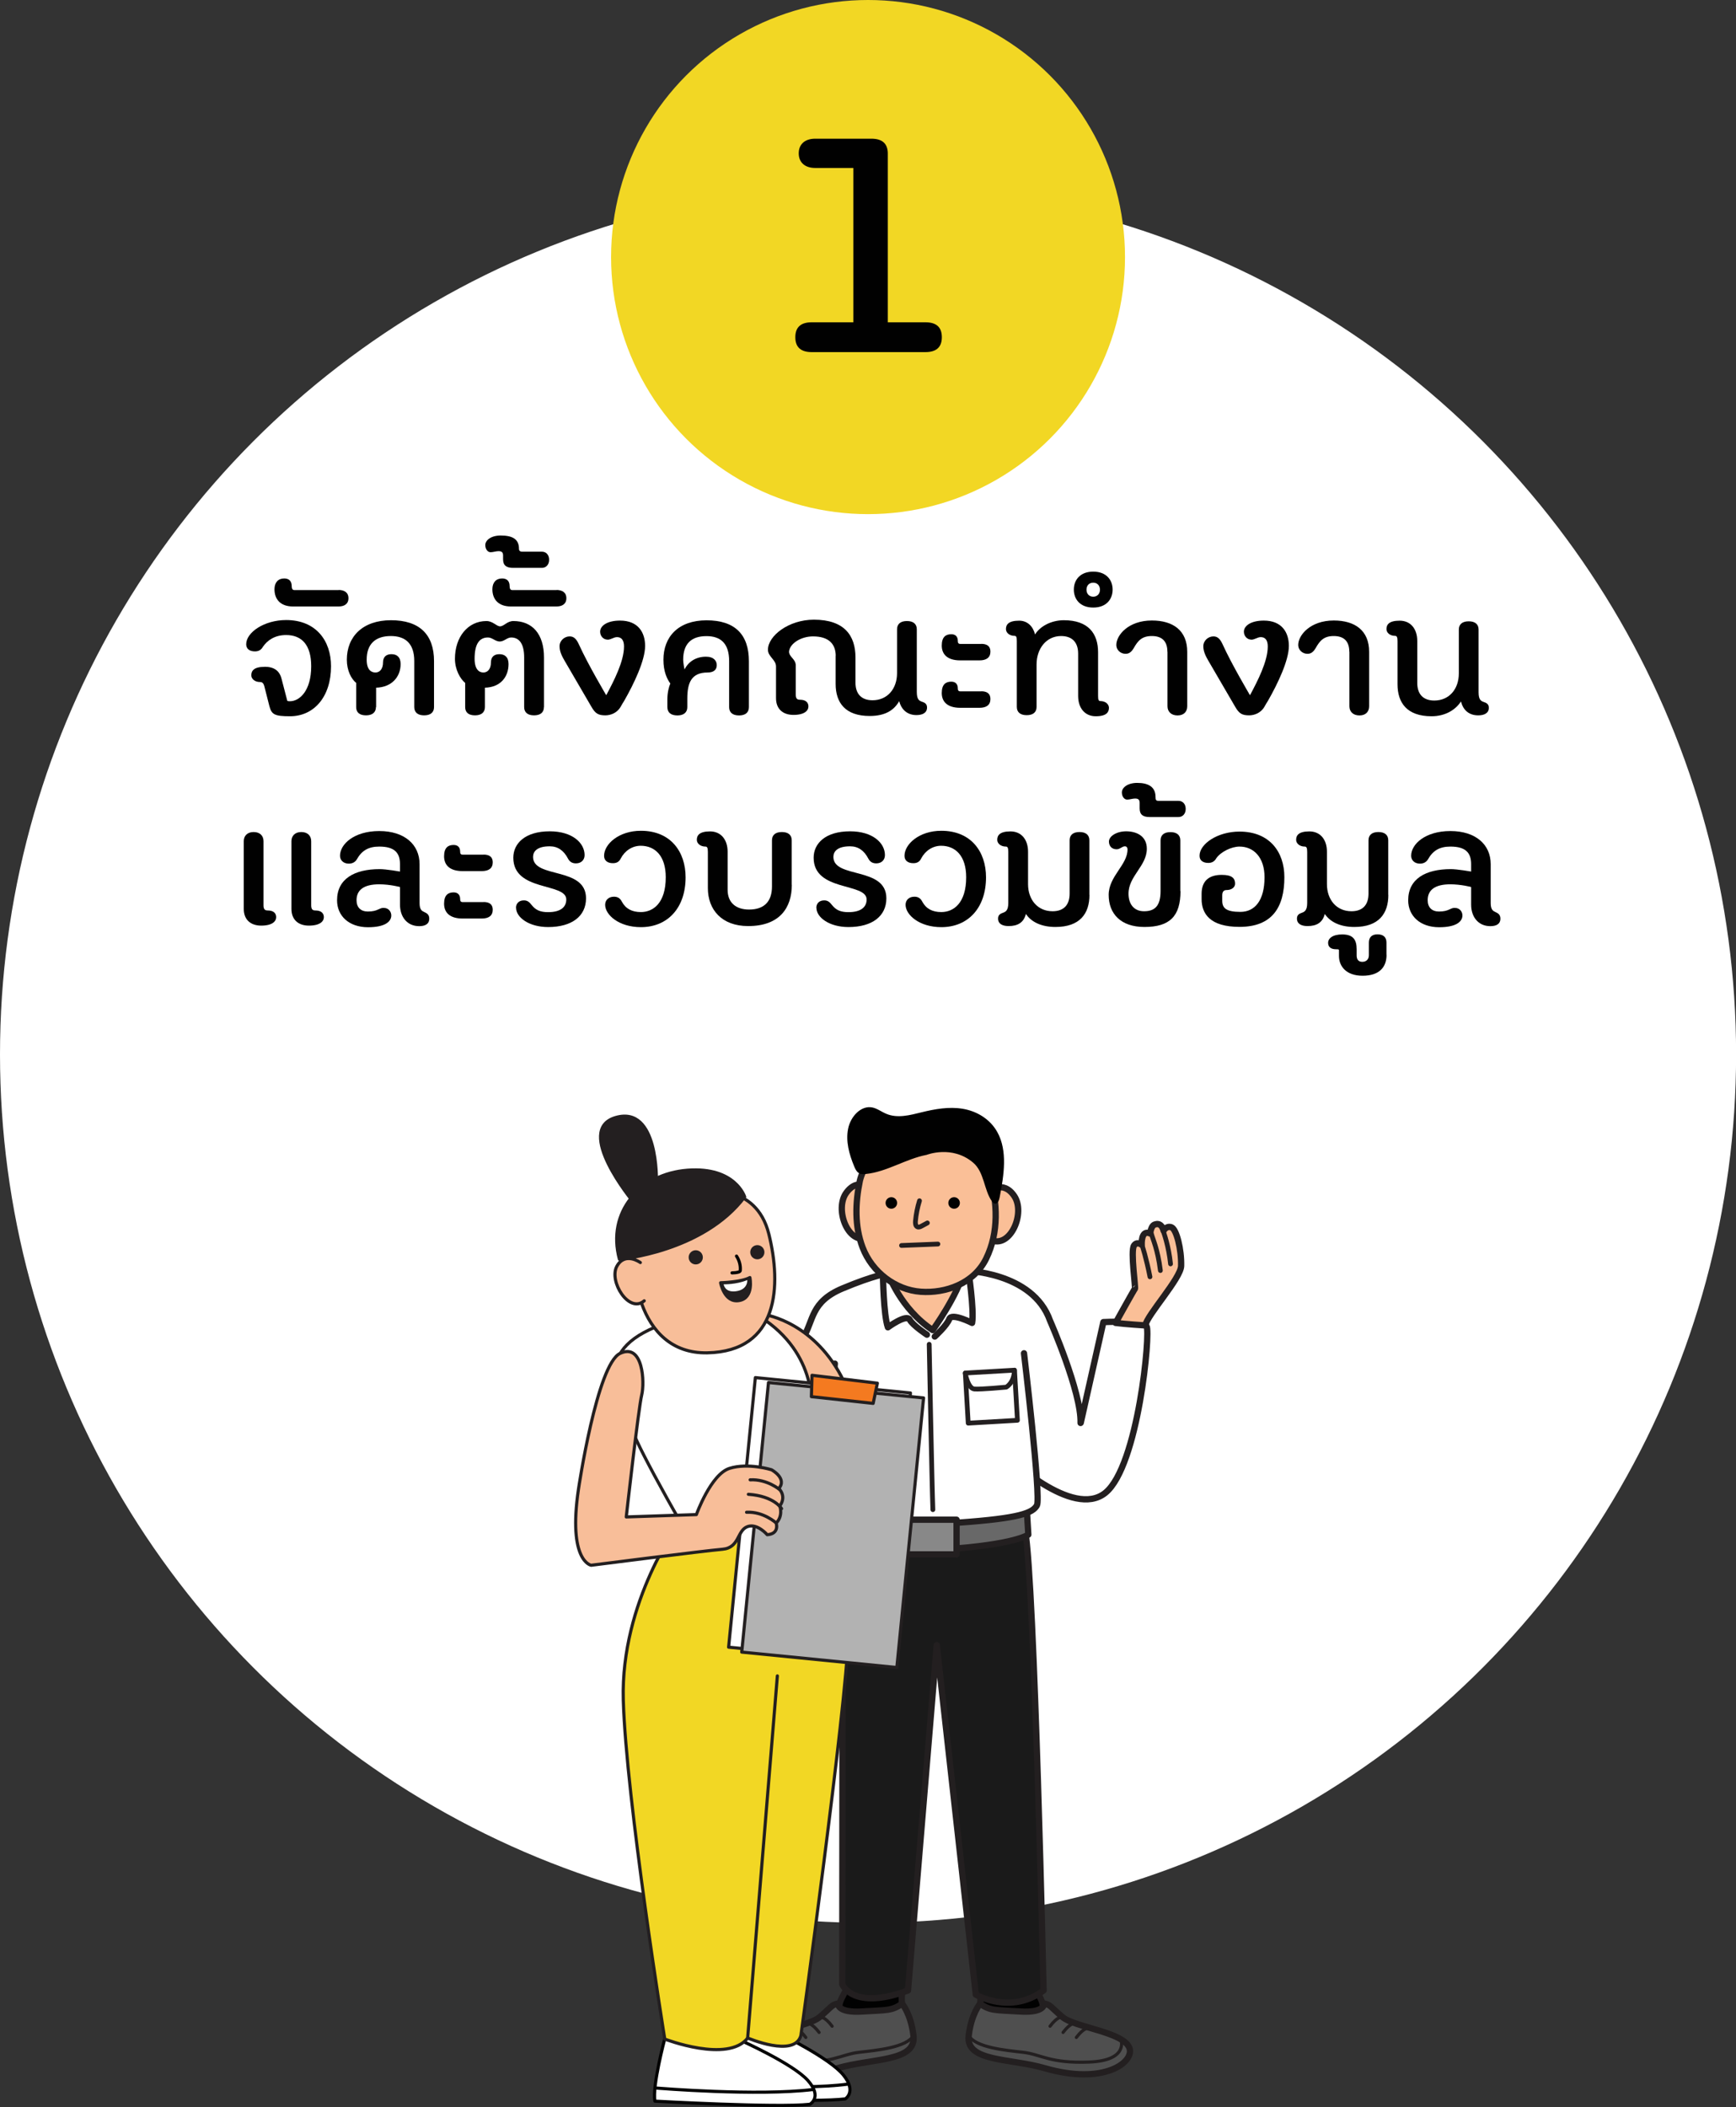 <?xml version="1.0" encoding="UTF-8"?>
<svg id="Layer_1" data-name="Layer 1" xmlns="http://www.w3.org/2000/svg" viewBox="0 0 193.35 234.57">
  <rect x="0" y="0" width="193.35" height="234.57" fill="#333333" stroke="none"/>
  <defs>
    <style>
      .cls-1 {
        stroke-width: .35px;
      }

      .cls-1, .cls-2, .cls-3, .cls-4, .cls-5, .cls-6, .cls-7, .cls-8, .cls-9, .cls-10, .cls-11, .cls-12, .cls-13, .cls-14, .cls-15 {
        stroke-linecap: round;
        stroke-linejoin: round;
      }

      .cls-1, .cls-2, .cls-4, .cls-5, .cls-6, .cls-8, .cls-11, .cls-16 {
        fill: none;
      }

      .cls-1, .cls-3, .cls-4, .cls-5, .cls-6, .cls-7, .cls-8, .cls-9, .cls-10, .cls-11, .cls-12, .cls-16, .cls-13, .cls-15 {
        stroke: #231f20;
      }

      .cls-2, .cls-3, .cls-7, .cls-8, .cls-9, .cls-10, .cls-12, .cls-13, .cls-14, .cls-15 {
        stroke-width: .35px;
      }

      .cls-2, .cls-14 {
        stroke: #010101;
      }

      .cls-17, .cls-3 {
        fill: #231f20;
      }

      .cls-18 {
        fill: #686868;
      }

      .cls-19, .cls-7, .cls-14 {
        fill: #fff;
      }

      .cls-4 {
        stroke-width: .09px;
      }

      .cls-5, .cls-16 {
        stroke-width: .7px;
      }

      .cls-6 {
        stroke-width: .26px;
      }

      .cls-20 {
        fill: #888;
      }

      .cls-21 {
        fill: #1a1a1a;
      }

      .cls-9 {
        fill: #f8be99;
      }

      .cls-10 {
        fill: #f6791f;
      }

      .cls-22 {
        fill: #4f4f4f;
      }

      .cls-11 {
        stroke-width: .53px;
      }

      .cls-23 {
        fill: #010101;
      }

      .cls-24 {
        fill: #fabf97;
      }

      .cls-12, .cls-25 {
        fill: #f2d724;
      }

      .cls-16 {
        stroke-miterlimit: 10;
      }

      .cls-13 {
        fill: #b2b2b2;
      }

      .cls-15 {
        fill: #f47a20;
      }
    </style>
  </defs>
  <g>
    <circle class="cls-19" cx="96.68" cy="117.39" r="96.68"/>
    <g>
      <circle class="cls-25" cx="96.68" cy="28.62" r="28.62"/>
      <path class="cls-23" d="M95.04,18.7h-4.25c-1.14,0-1.83-.62-1.83-1.63s.69-1.63,1.83-1.63h6.26c1.14,0,1.83.48,1.83,1.66v18.78h4.19c1.14,0,1.83.48,1.83,1.66s-.69,1.66-1.83,1.66h-12.66c-1.14,0-1.83-.48-1.83-1.66s.69-1.66,1.83-1.66h4.63v-17.19Z"/>
    </g>
    <g>
      <g>
        <path class="cls-23" d="M94.4,216.22s1.25,1.29,6.07.13c0,0,.54-.29.36,2.01-.17,2.29-.52,3.87-.35,4.73.18.86-2.67,2.44-5.53,1.59-2.86-.85-.65-2.61-.69-3.46-.04-.84-.58-3.85.13-5"/>
        <path class="cls-5" d="M94.4,216.22s1.25,1.29,6.07.13c0,0,.54-.29.36,2.01-.17,2.29-.52,3.87-.35,4.73.18.86-2.67,2.44-5.53,1.59-2.86-.85-.65-2.61-.69-3.46-.04-.84-.58-3.85.13-5Z"/>
        <path class="cls-22" d="M93.35,223.06s-.16,1.06,2.68.88c2.87-.17,3.26-.07,4.45-.86,0,0,.97,1.12,1.26,3.55.34,2.93-4.55,2.49-8.46,3.62-6.67,1.94-10.02-.71-9.44-2.25.68-1.81,6.1-2.27,7.48-3.46,1.38-1.19,1.29-1.34,2.03-1.49"/>
        <path class="cls-5" d="M93.35,223.06s-.16,1.06,2.68.88c2.87-.17,3.26-.07,4.45-.86,0,0,.97,1.12,1.26,3.55.34,2.93-4.55,2.49-8.46,3.62-6.67,1.94-10.02-.71-9.44-2.25.68-1.81,6.1-2.27,7.48-3.46,1.38-1.19,1.29-1.34,2.03-1.49Z"/>
        <path class="cls-1" d="M84.78,227.1s-.87,2.3,3.55,2.47c4.37.17,5.34-.86,7.37-1.09,2.03-.23,5.23-.53,6.04-1.85"/>
        <path class="cls-1" d="M88.41,225.8s.51-.08,1.34,1.03"/>
        <path class="cls-1" d="M89.89,225.24s.51-.07,1.34,1.03"/>
        <path class="cls-1" d="M91.34,224.55s.51-.08,1.34,1.03"/>
        <path class="cls-23" d="M115.24,216.22s-1.25,1.29-6.07.13c0,0-.54-.29-.36,2.01.17,2.29.53,3.87.34,4.73-.18.86,2.67,2.44,5.53,1.59,2.86-.85.65-2.61.69-3.46.04-.84.58-3.85-.13-5"/>
        <path class="cls-5" d="M115.24,216.22s-1.25,1.29-6.07.13c0,0-.54-.29-.36,2.01.17,2.29.53,3.87.34,4.73-.18.86,2.67,2.44,5.53,1.59,2.86-.85.65-2.61.69-3.46.04-.84.58-3.85-.13-5Z"/>
        <path class="cls-22" d="M116.28,223.06s.16,1.06-2.68.88c-2.87-.17-3.26-.07-4.45-.86,0,0-.97,1.12-1.26,3.55-.34,2.93,4.55,2.49,8.46,3.62,6.67,1.94,10.02-.71,9.44-2.25-.68-1.81-6.1-2.27-7.48-3.46-1.38-1.19-1.29-1.34-2.03-1.49"/>
        <path class="cls-5" d="M116.28,223.06s.16,1.06-2.68.88c-2.87-.17-3.26-.07-4.45-.86,0,0-.97,1.12-1.26,3.55-.34,2.93,4.55,2.49,8.46,3.62,6.67,1.94,10.02-.71,9.44-2.25-.68-1.81-6.1-2.27-7.48-3.46-1.38-1.19-1.29-1.34-2.03-1.49Z"/>
        <path class="cls-1" d="M124.85,227.1s.87,2.3-3.55,2.47c-4.37.17-5.34-.86-7.37-1.09-2.03-.23-5.23-.53-6.04-1.85"/>
        <path class="cls-1" d="M121.22,225.8s-.51-.08-1.34,1.03"/>
        <path class="cls-1" d="M119.74,225.24s-.51-.07-1.34,1.03"/>
        <path class="cls-1" d="M118.29,224.55s-.51-.08-1.34,1.03"/>
        <path class="cls-24" d="M98.91,141.78s-.54,1.75.91,3.87c1.44,2.12,3.66,5.68,5.97,2.6,2.31-3.08,1.58-6.78,1.58-6.78l-8.45.31Z"/>
        <path class="cls-16" d="M98.91,141.78s-.54,1.75.91,3.87c1.44,2.12,3.66,5.68,5.97,2.6,2.31-3.08,1.58-6.78,1.58-6.78l-8.45.31Z"/>
        <path class="cls-19" d="M120.35,158.42c.1-3.44-3.4-11.39-3.4-11.39-1.94-5.49-9.59-5.57-9.59-5.57-.68,2.75-3.48,6.62-3.48,6.62-3.61-2.38-4.97-6.31-4.97-6.31,0,0-1.49.17-5.07,1.67-3.58,1.5-3.18,3.54-4.43,5.59-1.25,2.05-2.16,11.94-2.16,11.94,0,0-.54,5.68,1.07,7.97,1.6,2.29,8.93,9.15,8.93,9.15l14.88-16.02s7.32,7.1,10.99,4.12c3.66-2.98,5.04-17.85,4.58-18.54-.46-.69-4.81-.46-4.81-.46l-2.52,11.21Z"/>
        <path class="cls-5" d="M120.35,158.42c.1-3.44-3.4-11.39-3.4-11.39-1.94-5.49-9.59-5.57-9.59-5.57-.68,2.75-3.48,6.62-3.48,6.62-3.61-2.38-4.97-6.31-4.97-6.31,0,0-1.49.17-5.07,1.67-3.58,1.5-3.18,3.54-4.43,5.59-1.25,2.05-2.16,11.94-2.16,11.94,0,0-.54,5.68,1.07,7.97,1.6,2.29,8.93,9.15,8.93,9.15l14.88-16.02s7.32,7.1,10.99,4.12c3.66-2.98,5.04-17.85,4.58-18.54-.46-.69-4.81-.46-4.81-.46l-2.52,11.21Z"/>
        <path class="cls-21" d="M93.85,170.67s-.04,46.12-.04,50.24c0,0,1.14,2.98,7.32.69l3.2-38.45,4.35,38.91s3.89,2.29,7.55-.46c0,0-1.01-45.47-2.06-51.26l-20.32.34Z"/>
        <path class="cls-5" d="M93.85,170.67s-.04,46.12-.04,50.24c0,0,1.14,2.98,7.32.69l3.2-38.45,4.35,38.91s3.89,2.29,7.55-.46c0,0-1.01-45.47-2.06-51.26l-20.32.34Z"/>
        <path class="cls-18" d="M93.75,168.45l.1,2.21s2.69,2.41,11.35,1.83c7.91-.53,9.33-1.64,9.33-1.64l-.19-3.18-20.59.77Z"/>
        <path class="cls-5" d="M93.75,168.45l.1,2.21s2.69,2.41,11.35,1.83c7.91-.53,9.33-1.64,9.33-1.64l-.19-3.18-20.59.77Z"/>
        <path class="cls-5" d="M98.34,141.93s.06,4.47.55,5.84c0,0,2.06-1.52,2.43-.85.37.66,1.92,1.67,1.92,1.67"/>
        <path class="cls-5" d="M107.85,141.43s.67,4.42.42,5.85c0,0-2.28-1.16-2.54-.44-.26.72-1.62,1.96-1.62,1.96"/>
        <path class="cls-24" d="M110.12,132.64s1.59-1.35,2.85.52c1.25,1.87-.39,5.72-2.49,4.94-2.1-.78-.35-5.46-.35-5.46"/>
        <path class="cls-16" d="M110.12,132.64s1.59-1.35,2.85.52c1.25,1.87-.39,5.72-2.49,4.94-2.1-.78-.35-5.46-.35-5.46Z"/>
        <path class="cls-24" d="M97.13,132.38s-1.54-1.42-2.87.41c-1.33,1.82.16,5.73,2.3,5.04,2.13-.7.57-5.44.57-5.44"/>
        <path class="cls-16" d="M97.13,132.38s-1.54-1.42-2.87.41c-1.33,1.82.16,5.73,2.3,5.04,2.13-.7.57-5.44.57-5.44Z"/>
        <path class="cls-24" d="M110.25,130.95c.83,2.89,1.03,6.23-.42,9.18-1.36,2.77-4.5,3.88-7.28,3.68-2.78-.2-5.42-2.15-6.48-4.94-.89-2.35-.82-4.94-.3-7.43,0,0,1.32-5.79,7.51-5.67,5.53.11,6.97,5.17,6.97,5.17"/>
        <path class="cls-16" d="M110.25,130.95c.83,2.89,1.03,6.23-.42,9.18-1.36,2.77-4.5,3.88-7.28,3.68-2.78-.2-5.42-2.15-6.48-4.94-.89-2.35-.82-4.94-.3-7.43,0,0,1.32-5.79,7.51-5.67,5.53.11,6.97,5.17,6.97,5.17Z"/>
        <path class="cls-23" d="M108.39,129.44c1.24,1.06,1.19,3.02,2.07,4.28.1.14.22.27.38.28.29.02.44-.39.5-.71.47-2.44.91-5.17-.27-7.27-.83-1.48-2.33-2.33-3.85-2.58-1.52-.25-3.07.02-4.57.39-1.3.32-2.69.7-3.94.17-.53-.22-1.01-.6-1.57-.71-1.23-.24-2.41.99-2.68,2.38-.28,1.39.12,2.84.66,4.14.12.3.26.61.51.77.24.16.53.15.8.12,2.34-.23,4.46-1.69,6.78-2.13,0,0,2.84-1.12,5.18.87"/>
        <path class="cls-11" d="M102.41,133.68c-.23.74-.38,1.5-.45,2.27-.02.24,0,.55.23.64.16.06.33-.02.47-.1.21-.11.42-.23.63-.34"/>
        <path class="cls-23" d="M99.73,133.47c.25.25.25.66,0,.91-.25.25-.66.25-.91,0-.25-.25-.25-.66,0-.91.25-.25.66-.25.91,0"/>
        <path class="cls-23" d="M106.72,133.47c.25.25.25.66,0,.91-.25.25-.66.25-.91,0-.25-.25-.25-.66,0-.91.25-.25.66-.25.91,0"/>
        <path class="cls-19" d="M92.98,151.81s-1.06,11.84-1.06,14.72,8.18,3.46,14.91,2.98c6.73-.48,8.18-1.06,8.66-1.92.48-.87-1.44-16.93-1.44-16.93"/>
        <path class="cls-5" d="M92.98,151.81s-1.06,11.84-1.06,14.72,8.18,3.46,14.91,2.98c6.73-.48,8.18-1.06,8.66-1.92.48-.87-1.44-16.93-1.44-16.93"/>
        <rect class="cls-20" x="100.23" y="169.19" width="6.31" height="3.86"/>
        <rect class="cls-5" x="100.23" y="169.19" width="6.31" height="3.86"/>
        <rect class="cls-19" x="107.66" y="152.71" width="5.49" height="5.59" transform="translate(-8.81 6.64) rotate(-3.32)"/>
        <rect class="cls-11" x="107.66" y="152.71" width="5.49" height="5.59" transform="translate(-8.81 6.64) rotate(-3.32)"/>
        <path class="cls-11" d="M107.5,152.87s.3,1.71,1.02,1.77c.72.06,3.55-.21,3.55-.21,0,0,.89-.46.91-1.89"/>
        <path class="cls-11" d="M103.49,149.66s.31,15.87.41,18.41"/>
        <path class="cls-4" d="M127.61,138.95s4.28.05,3.34-2.2"/>
        <path class="cls-6" d="M125.93,144.33s2.52-3.06,5.35-2.88"/>
        <path class="cls-24" d="M127.16,138.59s-.11-1.75.95-1.26c0,0,.06-.97.61-1.03,0,0,.61-.25.88.71,0,0,.29-.57.86-.38.57.19,1.14,2.48,1.09,4.31-.04,1.39-3.8,5.47-3.99,6.62,0,0-2.34-.15-3.31-.28,0,0,2.11-3.8,2.15-3.8.12,0-.51-4.18-.1-4.81.34-.51.86-.08.86-.08"/>
        <path class="cls-5" d="M127.16,138.59s-.11-1.75.95-1.26c0,0,.06-.97.61-1.03,0,0,.61-.25.88.71,0,0,.29-.57.86-.38.57.19,1.14,2.48,1.09,4.31-.04,1.39-3.8,5.47-3.99,6.62,0,0-2.34-.15-3.31-.28,0,0,2.11-3.8,2.15-3.8.12,0-.51-4.18-.1-4.81.34-.51.86-.08.86-.08Z"/>
        <path class="cls-11" d="M127.14,138.51c.06.04.55,1.64.94,3.64"/>
        <path class="cls-11" d="M128.23,137.33c.16.64.71,1.7,1.01,4.12"/>
        <path class="cls-11" d="M129.47,136.82c.17.45.69,1.89.9,3.89"/>
      </g>
      <line class="cls-11" x1="100.41" y1="138.66" x2="104.46" y2="138.5"/>
      <g>
        <path class="cls-9" d="M84.86,146.3s5.1.54,8.51,6.33c3.4,5.79,5.24,18.58,1.57,23.28-3.68,4.7-7.69-11.91-7.69-11.91l-2.38-17.7Z"/>
        <g>
          <path class="cls-7" d="M85.23,146.98c-2.27-1.76-5.71-1.39-10.69.2-8.98,2.88-6.05,7.86-3.59,13.28,1.47,3.22,8.37,15.65,9.12,15.19,0,0,12.75,2.9,12.39-1.4-.23-2.79-.38-10.13-2.1-16.83,0,0,.96-6.16-5.13-10.44"/>
          <circle class="cls-19" cx="82.28" cy="165.66" r="1.17"/>
        </g>
        <g>
          <path class="cls-10" d="M79.41,227.86s1.31-24.22,1.75-24.66c.44-.44,7.44.44,7.44.44l-2.63,24.07-6.57.15Z"/>
          <g>
            <path class="cls-14" d="M78.72,226.32s-.28,5.59,0,7.25c0,0,12.11.52,15.42.1,0,0,1.31-.78-.2-2.65-1.51-1.86-6.81-4.45-6.81-4.45l-8.41-.25Z"/>
            <path class="cls-14" d="M78.57,231.87s10.25.92,15.91.15"/>
          </g>
          <path class="cls-10" d="M74.45,227.86s1.31-24.22,1.75-24.66,7.44.44,7.44.44l-2.63,24.07-6.57.15Z"/>
          <g>
            <path class="cls-14" d="M74.03,227.01s-1.4,5.26-1.09,6.91c0,0,13.64.76,17.26.35,0,0,1.44-.78-.22-2.65-1.66-1.86-7.46-4.45-7.46-4.45l-8.5-.16Z"/>
            <path class="cls-14" d="M73.17,232.47s11.22.92,17.42.15"/>
          </g>
        </g>
        <g>
          <g>
            <path class="cls-9" d="M77.98,132.6c.48,0,6.22-.96,7.65,4.78,1.43,5.74,1.12,13.07-6.85,13.23-7.97.16-8.96-10.14-7.65-13.71,1.12-3.03,3.98-4.3,6.85-4.3Z"/>
            <path class="cls-3" d="M70.7,141.45s0-.02,0-.02c.01.05.01.06,0,.02Z"/>
            <path class="cls-9" d="M71.32,140.56s-1.71-1.25-2.62.42,1.36,5.3,3.05,3.84"/>
            <path class="cls-2" d="M82.03,139.84c.31.47.46,1.03.42,1.57,0,.03,0,.07-.02.1-.03.05-.09.08-.15.1-.24.08-.5.09-.75.1"/>
          </g>
          <path class="cls-3" d="M69,140.19s9.3-.79,13.94-6.94c0,0-1.04-3.37-6.36-2.97-5.31.4-9.01,4.66-7.59,9.91Z"/>
          <circle class="cls-17" cx="77.49" cy="139.98" r=".79"/>
          <circle class="cls-17" cx="84.35" cy="139.41" r=".79"/>
          <g>
            <path class="cls-3" d="M80.26,142.81s2.3-.06,3.26-.58c0,0,.47,2.27-1.19,2.56-1.66.3-2.07-1.98-2.07-1.98Z"/>
            <path class="cls-19" d="M80.6,142.98s1.37.05,2.63-.47c0,0,.1,1.08-1.29,1.25-1.24.15-1.34-.78-1.34-.78Z"/>
          </g>
        </g>
        <path class="cls-12" d="M92.25,169.42s-9.61,2.68-16.53,0c0,0-6.61,8.82-6.3,19.84.31,11.02,4.62,37.75,4.62,37.75,0,0,7.04,2.72,9.24-.12,0,0,5.21,2.24,5.92-.27,0,0,5.1-36.89,5.26-44.29.16-7.4-2.2-12.91-2.2-12.91Z"/>
        <line class="cls-10" x1="83.27" y1="226.89" x2="86.58" y2="186.58"/>
        <path class="cls-3" d="M73.11,131.52s.23-8.47-4.52-7.11c-4.74,1.35,1.92,9.37,1.92,9.37l2.6-2.26Z"/>
        <rect class="cls-7" x="82.59" y="154.16" width="17.36" height="30.16" transform="translate(165.38 346.66) rotate(-174.33)"/>
        <rect class="cls-13" x="84.05" y="154.71" width="17.36" height="30.16" transform="translate(168.24 347.9) rotate(-174.33)"/>
        <g>
          <path class="cls-9" d="M64.43,165.78c-1.2,8.07,1.41,8.48,1.41,8.48,0,0,12.69-1.62,14.62-1.78,1.93-.16,1.61-2.09,2.79-2.52,1.1-.4,2.2.9,2.2.9,1.4-.1,1-1.3,1-1.3.81-.81.4-1.9.4-1.9.81-1.13-.11-1.94-.11-1.94.97-1.13-.81-2.09-.81-2.09,0,0-2.58-.81-4.67-.16s-3.7,5.15-3.7,5.15l-7.81.26s1.37-12.19,1.72-13.57c.34-1.37.17-5.84-2.4-4.64-2.58,1.2-4.64,15.11-4.64,15.11Z"/>
          <path class="cls-8" d="M86.45,169.56s-1.4-1.3-3.3-1.2"/>
          <path class="cls-8" d="M87.05,167.96s-.8-1.4-3.7-1.6"/>
          <path class="cls-8" d="M86.85,165.85s-1.4-1.2-3.3-1.1"/>
        </g>
        <polygon class="cls-15" points="97.25 156.24 97.72 153.99 90.44 153.11 90.37 155.49 97.25 156.24"/>
      </g>
    </g>
  </g>
  <g>
    <path class="cls-23" d="M29.45,74.23c1.06,0,1.67.43,1.9,1.31l.65,2.49s.08.04.29.04c1.06,0,2.37-1.14,2.37-3.9,0-2.33-1.02-3.47-2.79-3.47-1.25,0-2.08.57-2.59,1.31-.18.33-.47.51-.88.51-.59,0-.98-.27-.98-.8,0-1.31,2-2.69,4.45-2.69,3.33,0,5,2.31,5,5.14,0,3.41-1.9,5.57-4.57,5.57-1.73,0-2.04-.2-2.29-1.1l-.57-2.24c-.1-.37-.25-.47-.49-.47-.57,0-.96-.35-.96-.75,0-.47.25-.94,1.47-.94Z"/>
    <path class="cls-23" d="M37.71,65.68c.61,0,1.1.26,1.1.92s-.49.92-1.1.92h-5.08c-1.37,0-2.06-.78-2.06-1.92,0-.75.41-1.2,1.08-1.2.49,0,.84.24.84.86,0,.25.08.43.27.43h4.96Z"/>
    <path class="cls-23" d="M41.87,78.72c0,.59-.41.92-1.1.92-.73,0-1.1-.33-1.1-.92v-2.69c-.55-.45-1.04-1.37-1.04-2.59,0-2.55,1.75-4.39,4.92-4.39s4.79,1.59,4.79,4.55v5.12c0,.59-.39.92-1.1.92s-1.1-.33-1.1-.92v-5.12c0-2.04-1.08-2.79-2.61-2.79-1.69,0-2.69.86-2.69,2.63,0,1.14.51,1.43.98,1.43s.84-.39.84-1.12c0-.65.39-.92.94-.92.59,0,1.02.31,1.02,1.1,0,1.45-1.02,2.59-2.73,2.63v2.16Z"/>
    <path class="cls-23" d="M60.58,78.72c0,.59-.39.92-1.1.92s-1.1-.33-1.1-.92v-5.53c0-1.39-.47-2.22-1.45-2.22-.45,0-.78.45-1.27.45s-.84-.45-1.31-.45c-.98,0-1.49.75-1.49,2.37,0,1.2.51,1.53.98,1.53s.84-.39.84-1.12c0-.65.39-.92.94-.92.59,0,1.02.31,1.02,1.1,0,1.45-.92,2.59-2.63,2.63v2.16c0,.59-.41.92-1.1.92-.73,0-1.1-.33-1.1-.92v-2.69c-.55-.45-1.14-1.47-1.14-2.69,0-2.41,1.43-4.2,3.51-4.2.71,0,1.12.59,1.51.59.45,0,.78-.59,1.49-.59,2.1,0,3.41,1.43,3.41,4.06v5.53Z"/>
    <path class="cls-23" d="M61.98,65.68c.61,0,1.1.26,1.1.92s-.49.92-1.1.92h-5.08c-1.37,0-2.06-.78-2.06-1.92,0-.75.41-1.2,1.08-1.2.49,0,.84.24.84.86,0,.25.08.43.27.43h4.96Z"/>
    <path class="cls-23" d="M56.03,61.85c0-.31-.1-.49-.51-.49-.27,0-.61.12-.88.12-.33,0-.59-.35-.59-.8,0-.53.63-1.06,1.71-1.06,1.25,0,2.04.35,2.04,1.47,0,.22.12.33.37.33h2.2c.43,0,.79.33.79.9s-.37.9-.79.9h-3.24c-.73,0-1.1-.27-1.1-.96v-.41Z"/>
    <path class="cls-23" d="M67.66,71.21c-.43,0-.82-.37-.82-.88,0-.67.8-1.24,2.22-1.24,2.02,0,2.79,1.33,2.79,2.82,0,1.63-1.26,4.24-2.31,6.08-.12.2-.31.49-.41.69-.41.71-1.14.96-1.71.96-.8,0-1.12-.22-1.53-.92l-3.02-5.18c-.26-.45-.55-1-.55-1.59,0-.63.55-1.1,1.12-1.1.47,0,.75.27,1.04.9.98,2.18,3.04,5.65,3.04,5.65.86-1.61,1.98-3.77,1.98-5.43,0-.71-.29-1.04-.78-1.04-.37,0-.67.29-1.08.29Z"/>
    <path class="cls-23" d="M76.24,74.54c.39-.82,1.22-1.43,2.39-1.43.88,0,1.2.47,1.2.94s-.29.82-1.02.82c-1.82,0-2.26,1.16-2.26,2.92v.94c0,.59-.41.92-1.1.92-.73,0-1.12-.33-1.12-.92v-.92c0-.71.18-1.39.33-1.71-.37-.51-.77-1.33-.77-2.65,0-2.55,1.65-4.39,4.81-4.39s4.71,1.59,4.71,4.55v5.12c0,.59-.39.92-1.1.92s-1.1-.33-1.1-.92v-5.12c0-2.04-1-2.79-2.53-2.79-1.69,0-2.59.86-2.59,2.63,0,.27.1.88.16,1.1Z"/>
    <path class="cls-23" d="M93.08,73.03c0-1.31-.75-2.18-2.53-2.18-1.35,0-2.59.8-2.67,1.69,0,.61.75.82.75,1.55v3.22c0,.45.14.59.45.59.71,0,.96.35.96.75,0,.47-.45.94-1.67.94-1.14,0-1.94-.63-1.94-1.86v-3.53c0-.75-.9-1.1-.9-1.86,0-1.55,2.31-3.35,5.12-3.35,3.41,0,4.63,1.79,4.63,4.2v2.81c0,1.22.63,1.96,1.9,1.96,1.65,0,2.73-1.27,2.73-3.02v-4.88c0-.59.39-.92,1.1-.92s1.1.33,1.1.92v6.98c0,.86.29.98.57,1.08.29.1.57.22.57.65,0,.61-.53.84-1.18.84-.98,0-1.67-.57-1.92-1.55-.55.96-1.49,1.65-3.29,1.65-2.73,0-3.79-1.49-3.79-3.57v-3.14Z"/>
    <path class="cls-23" d="M109.29,71.68c.65,0,1.02.27,1.02.86,0,.67-.45.98-1.22.98h-2.14c-1.45,0-2.06-.69-2.06-1.65s.45-1.26,1.06-1.26c.45,0,.73.24.73.75,0,.18.04.33.29.33h2.33ZM109.29,76.96c.65,0,1.02.27,1.02.86,0,.67-.45.98-1.22.98h-2.14c-1.45,0-2.06-.69-2.06-1.65s.45-1.26,1.06-1.26c.45,0,.73.25.73.75,0,.18.04.33.29.33h2.33Z"/>
    <path class="cls-23" d="M115.29,70.62c.51-.84,1.73-1.57,3.2-1.57,2.73,0,3.81,1.49,3.81,3.57v4.84c0,.45.06.59.25.59.57,0,.96.35.96.75,0,.47-.25.94-1.47.94s-1.96-.92-1.96-2.26v-4.71c0-1.22-.63-1.96-1.9-1.96-1.65,0-2.73,1.41-2.73,3.16v4.73c0,.59-.39.92-1.1.92s-1.1-.33-1.1-.92v-7.32c0-.45-.06-.59-.25-.59-.57,0-.96-.35-.96-.75,0-.47.24-.94,1.47-.94.94,0,1.55.65,1.77,1.53Z"/>
    <path class="cls-23" d="M121.76,67.64c-1.47,0-2.16-.94-2.16-2s.69-2,2.16-2,2.16.94,2.16,2-.69,2-2.16,2ZM121.76,64.87c-.43,0-.75.29-.75.78s.33.78.75.78.75-.29.75-.78-.33-.78-.75-.78Z"/>
    <path class="cls-23" d="M130.02,72.56c0-1.12-.55-1.75-1.73-1.75-1.1,0-1.55.51-2.02,1.35-.2.33-.45.63-.9.63-.59,0-1.04-.45-1.04-.98,0-1.1,1.35-2.73,3.96-2.73,2.37,0,3.94,1.12,3.94,3.49v6.06c0,.59-.37,1.02-1.08,1.02s-1.12-.43-1.12-1.02v-6.06Z"/>
    <path class="cls-23" d="M139.36,71.21c-.43,0-.82-.37-.82-.88,0-.67.8-1.24,2.22-1.24,2.02,0,2.79,1.33,2.79,2.82,0,1.63-1.26,4.24-2.31,6.08-.12.2-.31.49-.41.69-.41.71-1.14.96-1.71.96-.8,0-1.12-.22-1.53-.92l-3.02-5.18c-.26-.45-.55-1-.55-1.59,0-.63.55-1.1,1.12-1.1.47,0,.75.27,1.04.9.98,2.18,3.04,5.65,3.04,5.65.86-1.61,1.98-3.77,1.98-5.43,0-.71-.29-1.04-.78-1.04-.37,0-.67.29-1.08.29Z"/>
    <path class="cls-23" d="M150.28,72.56c0-1.12-.55-1.75-1.73-1.75-1.1,0-1.55.51-2.02,1.35-.2.33-.45.63-.9.63-.59,0-1.04-.45-1.04-.98,0-1.1,1.35-2.73,3.96-2.73,2.37,0,3.94,1.12,3.94,3.49v6.06c0,.59-.37,1.02-1.08,1.02s-1.12-.43-1.12-1.02v-6.06Z"/>
    <path class="cls-23" d="M162.72,78.09c-.59.92-1.73,1.65-3.28,1.65-2.73,0-3.79-1.49-3.79-3.57v-4.79c0-.45-.08-.59-.27-.59-.57,0-.96-.35-.96-.75,0-.47.24-.94,1.47-.94s1.96.92,1.96,2.26v4.67c0,1.22.63,1.96,1.9,1.96,1.65,0,2.73-1.27,2.73-3.02v-4.88c0-.59.39-.92,1.1-.92s1.1.33,1.1.92v6.98c0,.86.29.98.57,1.08.29.1.57.22.57.65,0,.61-.53.84-1.18.84-.98,0-1.67-.53-1.92-1.55Z"/>
    <path class="cls-23" d="M27.15,93.65c0-.59.39-1.02,1.1-1.02s1.1.43,1.1,1.02v7.12c0,.45.14.59.45.59.71,0,.96.35.96.75,0,.47-.45.94-1.67.94-1.14,0-1.94-.63-1.94-1.86v-7.55ZM32.46,93.65c0-.59.39-1.02,1.1-1.02s1.1.43,1.1,1.02v7.12c0,.45.14.59.45.59.71,0,.96.35.96.75,0,.47-.45.94-1.67.94-1.14,0-1.94-.63-1.94-1.86v-7.55Z"/>
    <path class="cls-23" d="M42.76,101.08c.51,0,.82.41.82.84,0,.63-.61,1.31-2.59,1.31-2.12,0-3.45-1.26-3.45-3,0-2.39,1.94-3.47,4.75-3.47.73,0,2.26.27,2.26.27v-.82c0-1.29-.63-1.96-2.31-1.96-1.18,0-1.94.43-2.49,1.41-.18.31-.49.49-.9.49-.59,0-.98-.37-.98-.88,0-1.29,1.57-2.75,4.37-2.75s4.49,1.49,4.49,3.69v4.33c0,.75.27.88.53,1,.26.12.55.27.55.73,0,.61-.47.84-1.12.84-1.35,0-2.14-1.04-2.14-2.39v-1.96c.08,0-1.14-.31-2.31-.31-1.77,0-2.53.67-2.53,1.77,0,.8.47,1.26,1.26,1.26,1.12,0,1.22-.41,1.78-.41Z"/>
    <path class="cls-23" d="M53.86,95.14c.65,0,1.02.27,1.02.86,0,.67-.45.98-1.22.98h-2.14c-1.45,0-2.06-.69-2.06-1.65s.45-1.26,1.06-1.26c.45,0,.73.24.73.75,0,.18.04.33.29.33h2.33ZM53.86,100.42c.65,0,1.02.27,1.02.86,0,.67-.45.98-1.22.98h-2.14c-1.45,0-2.06-.69-2.06-1.65s.45-1.26,1.06-1.26c.45,0,.73.25.73.75,0,.18.04.33.29.33h2.33Z"/>
    <path class="cls-23" d="M57.47,101.08c0-.53.35-.84.88-.84.37,0,.59.16.86.51.45.57.96.8,1.84.8,1.37,0,2.02-.55,2.02-1.41,0-1.9-5.9-.84-5.9-4.65,0-1.59,1.31-2.94,4.06-2.94,2.51,0,3.88,1.29,3.88,2.65,0,.53-.37.92-.96.92-.43,0-.71-.18-.9-.55-.45-.86-1.1-1.35-2.02-1.35-1.41,0-1.86.57-1.86,1.18,0,2.45,5.9,1.04,5.9,4.61,0,1.98-1.57,3.2-4.22,3.2-2.14,0-3.57-1.08-3.57-2.14Z"/>
    <path class="cls-23" d="M74.15,97.67c0-2.39-1.2-3.51-2.79-3.51-.94,0-1.77.55-2.22,1.41-.18.37-.45.53-.88.53-.59,0-.98-.29-.98-.82,0-1.31,1.65-2.79,4.1-2.79,3.33,0,4.98,2.35,4.98,5.18,0,3.41-2,5.55-4.98,5.55-2.45,0-3.98-1.37-3.98-2.49,0-.53.39-.9.98-.9.43,0,.69.18.88.55.43.8,1.14,1.16,2.12,1.16,1.37,0,2.77-1,2.77-3.88Z"/>
    <path class="cls-23" d="M88.19,98.51c0,2.57-1.37,4.59-4.86,4.59-2.96,0-4.49-1.84-4.49-4.22v-4.04c0-.45-.08-.59-.27-.59-.57,0-.96-.35-.96-.75,0-.47.25-.94,1.47-.94s1.96.92,1.96,2.26v4.24c0,1.43.92,2.2,2.39,2.2,1.67,0,2.55-.88,2.55-2.57v-5.14c0-.59.39-.92,1.1-.92s1.1.33,1.1.92v4.96Z"/>
    <path class="cls-23" d="M90.92,101.08c0-.53.35-.84.88-.84.37,0,.59.16.86.51.45.57.96.8,1.84.8,1.37,0,2.02-.55,2.02-1.41,0-1.9-5.9-.84-5.9-4.65,0-1.59,1.31-2.94,4.06-2.94,2.51,0,3.88,1.29,3.88,2.65,0,.53-.37.92-.96.92-.43,0-.71-.18-.9-.55-.45-.86-1.1-1.35-2.02-1.35-1.41,0-1.86.57-1.86,1.18,0,2.45,5.9,1.04,5.9,4.61,0,1.98-1.57,3.2-4.22,3.2-2.14,0-3.57-1.08-3.57-2.14Z"/>
    <path class="cls-23" d="M107.61,97.67c0-2.39-1.2-3.51-2.79-3.51-.94,0-1.77.55-2.22,1.41-.18.37-.45.53-.88.53-.59,0-.98-.29-.98-.82,0-1.31,1.65-2.79,4.1-2.79,3.33,0,4.98,2.35,4.98,5.18,0,3.41-2,5.55-4.98,5.55-2.45,0-3.98-1.37-3.98-2.49,0-.53.39-.9.98-.9.43,0,.69.18.88.55.43.8,1.14,1.16,2.12,1.16,1.37,0,2.77-1,2.77-3.88Z"/>
    <path class="cls-23" d="M121.34,99.63c0,2.08-1.06,3.57-3.79,3.57-1.55,0-2.69-.55-3.29-1.45-.24.98-.94,1.35-1.92,1.35-.65,0-1.18-.22-1.18-.84,0-.43.29-.55.57-.65.27-.1.57-.25.57-1.08v-5.69c0-.45-.08-.59-.27-.59-.57,0-.96-.35-.96-.75,0-.47.24-.94,1.47-.94s1.96.92,1.96,2.26v3.61c0,1.75,1.08,3.02,2.73,3.02,1.27,0,1.9-.73,1.9-1.96v-5.94c0-.59.39-.92,1.1-.92s1.1.33,1.1.92v6.08Z"/>
    <path class="cls-23" d="M131.48,99.2c0,2.79-1.18,4-4.02,4-2.65,0-3.98-1.49-3.98-3.57s2.1-3.33,2.1-5.06c0-.22-.12-.35-.29-.35-.31,0-.55.33-.92.33-.57,0-.86-.39-.86-.86,0-.59.84-1.14,1.92-1.14,1.18,0,2.3.55,2.3,1.94,0,1.92-2.04,3.04-2.04,5,0,1.12.57,1.96,1.73,1.96s1.84-.55,1.84-2.24v-5.65c0-.59.39-.92,1.1-.92s1.1.33,1.1.92v5.65Z"/>
    <path class="cls-23" d="M126.93,89.39c0-.31-.1-.49-.51-.49-.27,0-.61.12-.88.12-.33,0-.59-.35-.59-.8,0-.53.63-1.06,1.71-1.06,1.25,0,2.04.45,2.04,1.57,0,.35.06.43.37.43h2.2c.43,0,.79.33.79.9s-.37.9-.79.9h-3.24c-.73,0-1.1-.27-1.1-.96v-.61Z"/>
    <path class="cls-23" d="M136.13,100.28c0,.8.41,1.24,2.02,1.24s2.69-1.27,2.69-3.86c0-2.2-1.2-3.41-2.79-3.41-.88,0-2.08.57-2.59,1.31-.18.33-.47.51-.88.51-.59,0-.98-.27-.98-.8,0-1.31,2-2.69,4.45-2.69,3.33,0,5,2.24,5,5.08,0,3.41-1.41,5.53-5,5.53-3.3,0-4.22-1.49-4.22-3.1v-.57c0-1.43.8-2.12,2.24-2.12,1.16,0,1.49.39,1.49.98,0,.41-.39.71-.96.71-.26,0-.47.14-.47.59v.59Z"/>
    <path class="cls-23" d="M154.63,99.63c0,2.08-1.06,3.57-3.79,3.57-1.55,0-2.69-.55-3.29-1.45-.24.98-.94,1.35-1.92,1.35-.65,0-1.18-.22-1.18-.84,0-.43.29-.55.57-.65.27-.1.57-.25.57-1.08v-5.69c0-.45-.08-.59-.27-.59-.57,0-.96-.35-.96-.75,0-.47.24-.94,1.47-.94s1.96.92,1.96,2.26v3.61c0,1.75,1.08,3.02,2.73,3.02,1.27,0,1.9-.73,1.9-1.96v-5.94c0-.59.39-.92,1.1-.92s1.1.33,1.1.92v6.08Z"/>
    <path class="cls-23" d="M154.43,106.3c0,1.41-.84,2.33-2.67,2.33s-2.63-1.06-2.63-2.2v-.61c0-.12-.02-.14-.33-.14-.59,0-.88-.27-.88-.71,0-.49.49-.94,1.57-.94,1.2,0,1.61.57,1.61,1.65v.69c0,.45.2.71.63.71s.73-.27.73-.73v-1.41c0-.59.33-.92.96-.92.67,0,1,.33,1,.92v1.37Z"/>
    <path class="cls-23" d="M162.06,101.08c.51,0,.82.41.82.84,0,.63-.61,1.31-2.59,1.31-2.12,0-3.45-1.26-3.45-3,0-2.39,1.94-3.47,4.75-3.47.73,0,2.26.27,2.26.27v-.82c0-1.29-.63-1.96-2.31-1.96-1.18,0-1.94.43-2.49,1.41-.18.31-.49.49-.9.49-.59,0-.98-.37-.98-.88,0-1.29,1.57-2.75,4.37-2.75s4.49,1.49,4.49,3.69v4.33c0,.75.27.88.53,1,.26.12.55.27.55.73,0,.61-.47.84-1.12.84-1.35,0-2.14-1.04-2.14-2.39v-1.96c.08,0-1.14-.31-2.31-.31-1.77,0-2.53.67-2.53,1.77,0,.8.47,1.26,1.26,1.26,1.12,0,1.22-.41,1.78-.41Z"/>
  </g>
</svg>